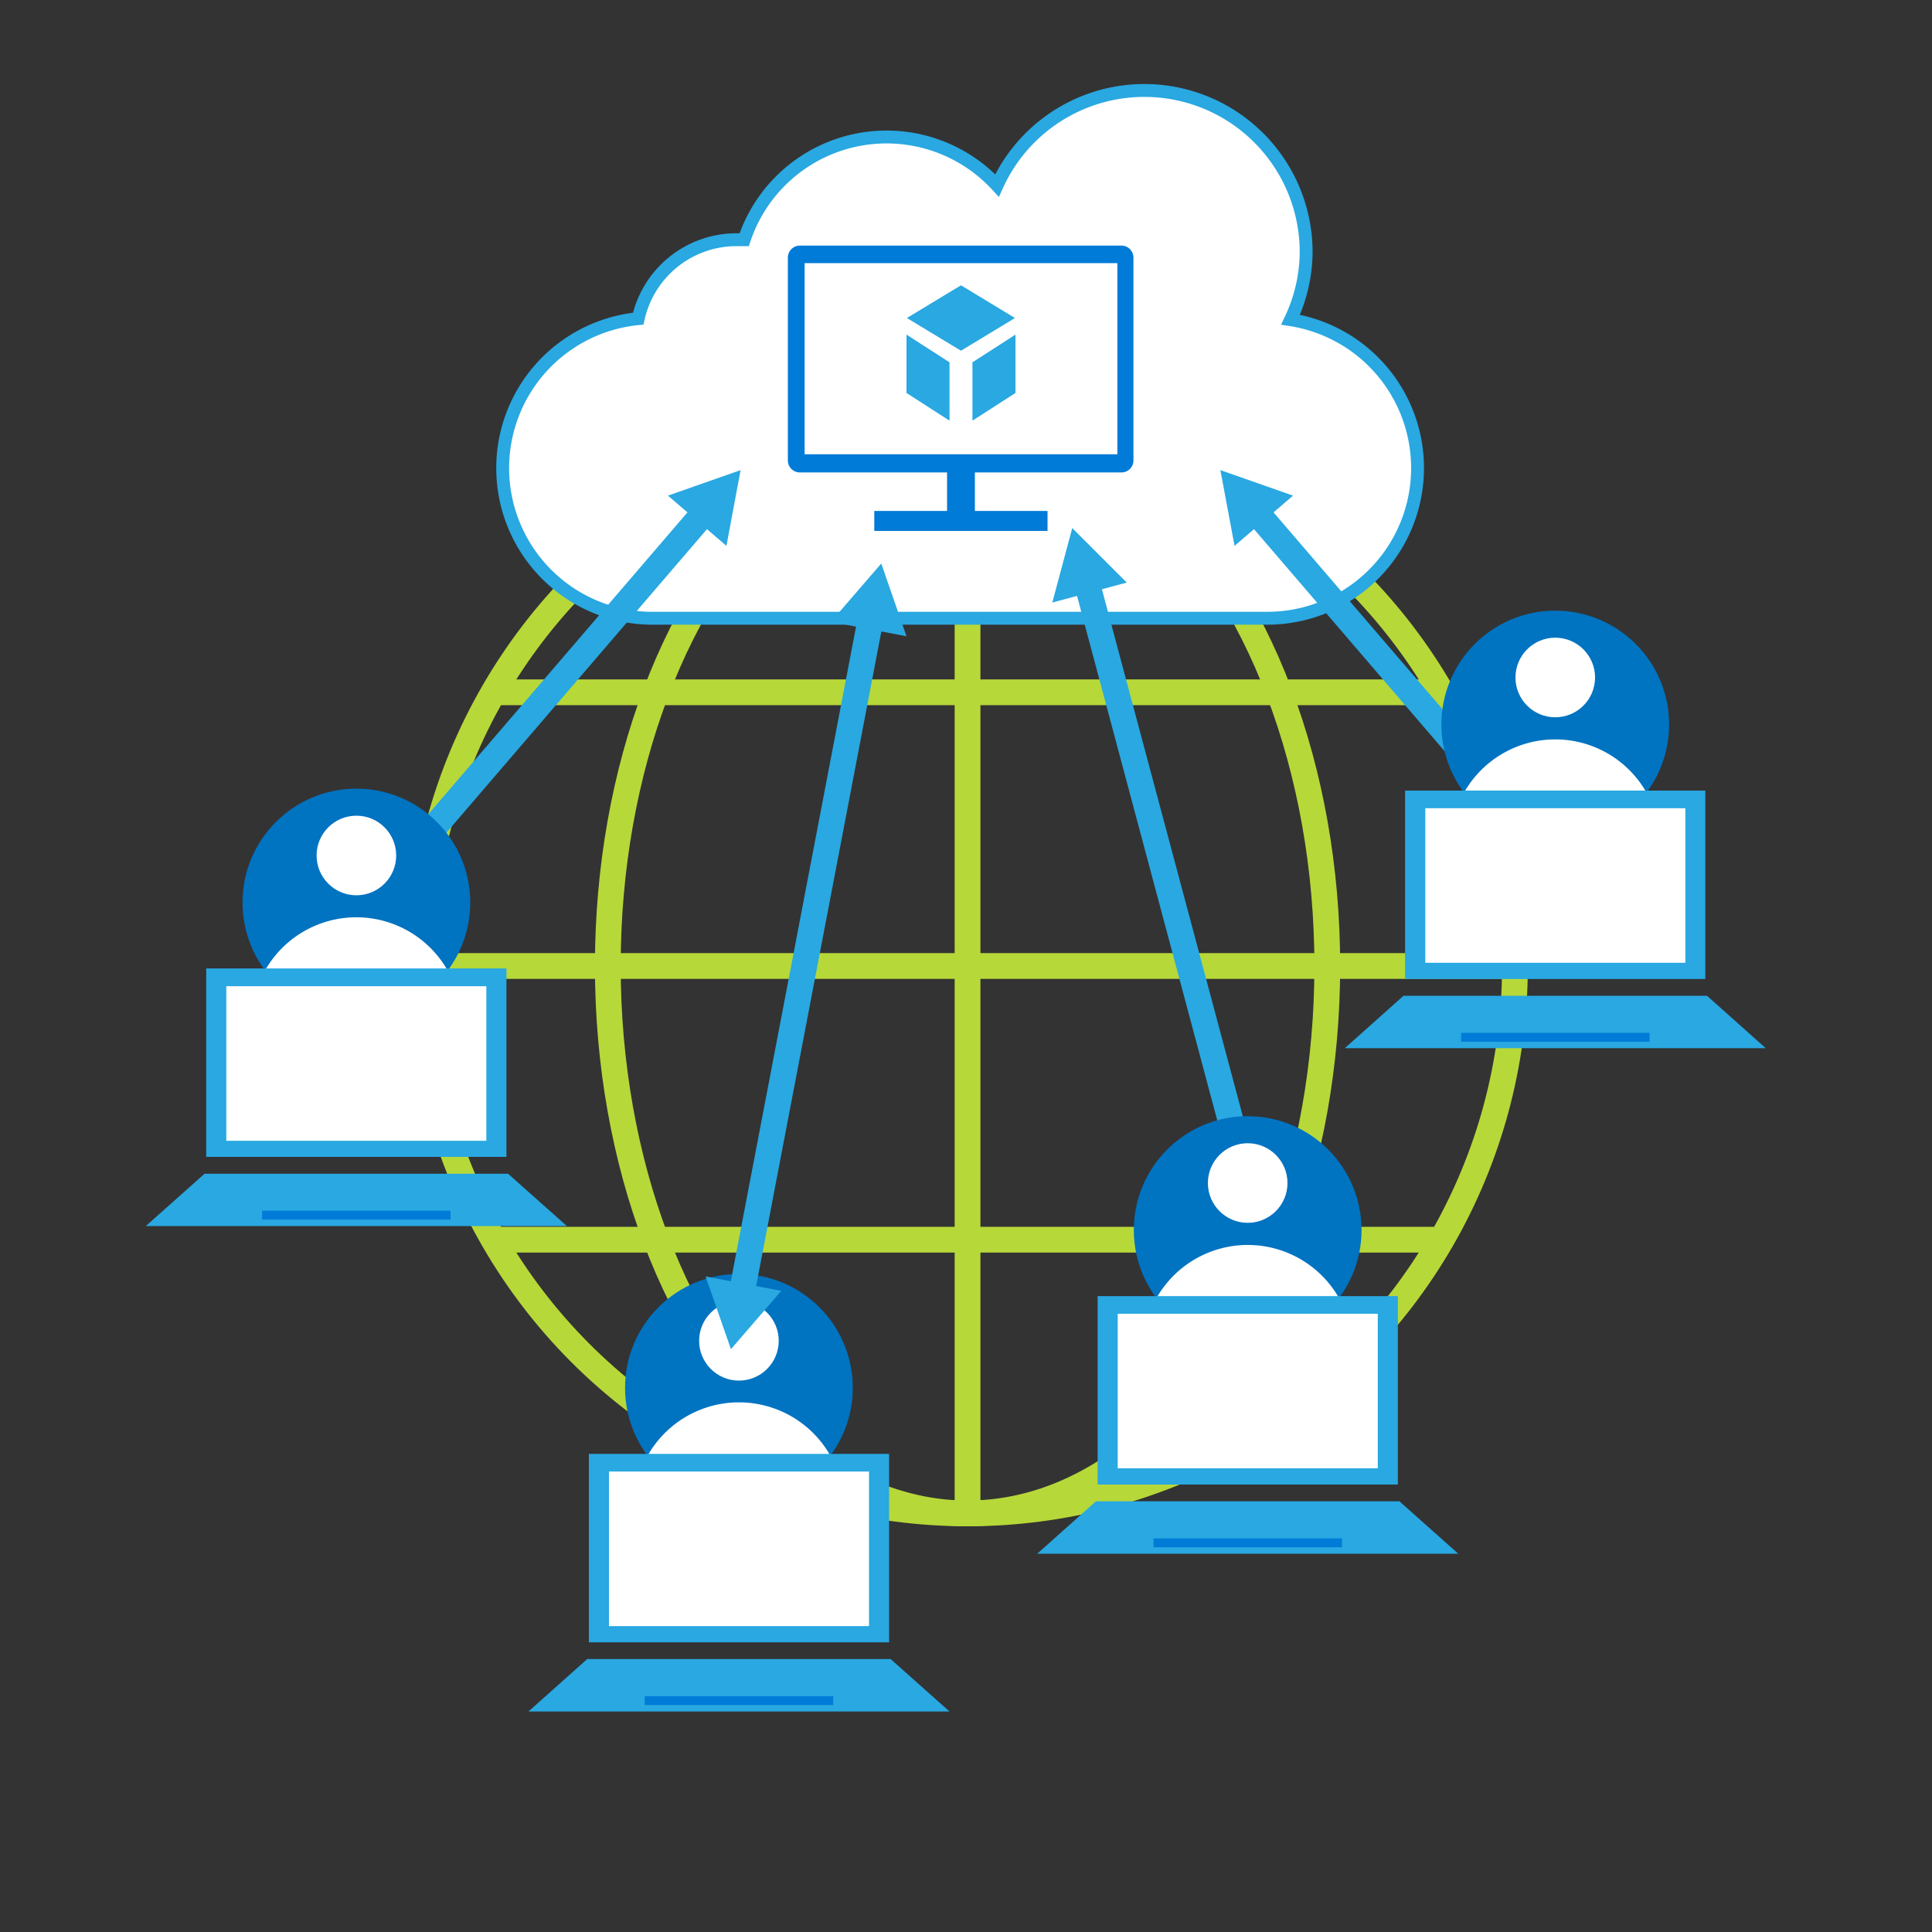 <svg xmlns="http://www.w3.org/2000/svg" viewBox="0 0 150 150"><rect x="0" y="0" width="150" height="150" fill="#333333" stroke="none"/><defs><style>.a,.b,.d,.h{fill:none;}.b{stroke:#b7d839;}.b,.d,.h{stroke-miterlimit:10;}.b,.h{stroke-width:2px;}.c{fill:#fff;}.d,.h{stroke:#29a8e1;}.e{fill:#007bd7;}.f{fill:#29a8e1;}.g{fill:#0073c1;}</style></defs><title>fileserver_azure005</title><rect class="a" width="150" height="150"/><circle class="b" cx="75.12" cy="75" r="42.5"/><ellipse class="b" cx="75.12" cy="75" rx="27.93" ry="42.5"/><line class="b" x1="32.62" y1="75" x2="117.62" y2="75"/><line class="b" x1="75.12" y1="117.5" x2="75.12" y2="32.5"/><line class="b" x1="38.62" y1="53.75" x2="112.17" y2="53.75"/><line class="b" x1="38.62" y1="96.25" x2="112.17" y2="96.25"/><path class="c" d="M98.39,48a11.66,11.66,0,0,0,1.81-23.18,12.38,12.38,0,0,0,1.21-5.34,12.56,12.56,0,0,0-24-5.08,11.65,11.65,0,0,0-19.63,4.21c-.2,0-.4,0-.6,0a7.82,7.82,0,0,0-7.63,6.13A11.66,11.66,0,0,0,50.37,48Z"/><path class="d" d="M98.39,48a11.66,11.66,0,0,0,1.81-23.18,12.38,12.38,0,0,0,1.21-5.34,12.56,12.56,0,0,0-24-5.08,11.65,11.65,0,0,0-19.63,4.21c-.2,0-.4,0-.6,0a7.82,7.82,0,0,0-7.63,6.13A11.66,11.66,0,0,0,50.37,48Z"/><path class="e" d="M87.1,36.68h-25a.93.93,0,0,1-.93-.93V20a.93.93,0,0,1,.93-.93h25A.93.93,0,0,1,88,20V35.75A.93.93,0,0,1,87.1,36.68Z"/><rect class="e" x="67.88" y="39.67" width="13.45" height="1.55"/><rect class="e" x="73.53" y="36.27" width="2.16" height="4.02"/><rect class="c" x="62.47" y="20.43" width="24.28" height="14.84"/><polygon class="f" points="73.72 32.66 70.38 30.51 70.38 25.98 73.72 28.13 73.72 32.66"/><polygon class="f" points="75.5 32.66 78.84 30.51 78.84 25.98 75.5 28.13 75.5 32.66"/><polygon class="f" points="74.61 22.15 70.41 24.69 74.61 27.23 78.8 24.69 74.61 22.15"/><circle class="g" cx="57.37" cy="107.75" r="8.84"/><circle class="c" cx="57.37" cy="104.1" r="3.09"/><path class="c" d="M57.37,116.59A8.84,8.84,0,0,0,64.46,113a8.15,8.15,0,0,0-14.17,0A8.81,8.81,0,0,0,57.37,116.59Z"/><rect class="f" x="45.72" y="112.88" width="23.31" height="14.63"/><rect class="c" x="47.28" y="114.25" width="20.19" height="12"/><polygon class="f" points="69.15 128.81 45.59 128.81 41.03 132.88 73.72 132.88 69.15 128.81"/><rect class="e" x="50.06" y="131.69" width="14.63" height="0.69"/><line class="h" x1="54.7" y1="39.77" x2="28.55" y2="70.23"/><polygon class="f" points="51.86 38.48 57.5 36.5 56.4 42.38 51.86 38.48"/><polygon class="f" points="26.85 67.62 25.75 73.5 31.39 71.52 26.85 67.62"/><line class="h" x1="67.61" y1="47.98" x2="57.56" y2="100.52"/><polygon class="f" points="64.51 48.28 68.42 43.75 70.38 49.4 64.51 48.28"/><polygon class="f" points="54.78 99.1 56.75 104.75 60.66 100.22 54.78 99.1"/><line class="h" x1="84.36" y1="45.16" x2="96.64" y2="91.09"/><polygon class="f" points="81.7 46.78 83.25 41 87.48 45.23 81.7 46.78"/><polygon class="f" points="93.52 91.02 97.75 95.25 99.3 89.47 93.52 91.02"/><line class="h" x1="97.55" y1="39.77" x2="123.7" y2="70.23"/><polygon class="f" points="95.85 42.38 94.75 36.5 100.39 38.48 95.85 42.38"/><polygon class="f" points="120.86 71.52 126.5 73.5 125.4 67.62 120.86 71.52"/><circle class="g" cx="27.67" cy="70.07" r="8.84"/><circle class="c" cx="27.67" cy="66.42" r="3.09"/><path class="c" d="M27.67,78.91a8.82,8.82,0,0,0,7.08-3.57,8.15,8.15,0,0,0-14.17,0A8.82,8.82,0,0,0,27.67,78.91Z"/><rect class="f" x="16.01" y="75.19" width="23.31" height="14.63"/><rect class="c" x="17.57" y="76.57" width="20.19" height="12"/><polygon class="f" points="39.45 91.13 15.88 91.13 11.32 95.19 44.01 95.19 39.45 91.13"/><rect class="e" x="20.35" y="94" width="14.63" height="0.69"/><circle class="g" cx="120.75" cy="56.25" r="8.84"/><circle class="c" cx="120.75" cy="52.6" r="3.09"/><path class="c" d="M120.75,65.09a8.81,8.81,0,0,0,7.08-3.56,8.14,8.14,0,0,0-14.16,0A8.81,8.81,0,0,0,120.75,65.09Z"/><rect class="f" x="109.09" y="61.38" width="23.31" height="14.63"/><rect class="c" x="110.66" y="62.75" width="20.19" height="12"/><polygon class="f" points="132.53 77.31 108.97 77.31 104.41 81.38 137.09 81.38 132.53 77.31"/><rect class="e" x="113.44" y="80.19" width="14.63" height="0.69"/><circle class="g" cx="96.87" cy="95.5" r="8.84"/><circle class="c" cx="96.87" cy="91.85" r="3.09"/><path class="c" d="M96.87,104.34a8.84,8.84,0,0,0,7.09-3.56,8.15,8.15,0,0,0-14.17,0A8.81,8.81,0,0,0,96.87,104.34Z"/><rect class="f" x="85.22" y="100.63" width="23.31" height="14.63"/><rect class="c" x="86.78" y="102" width="20.19" height="12"/><polygon class="f" points="108.65 116.56 85.09 116.56 80.53 120.63 113.22 120.63 108.65 116.56"/><rect class="e" x="89.56" y="119.44" width="14.63" height="0.69"/></svg>